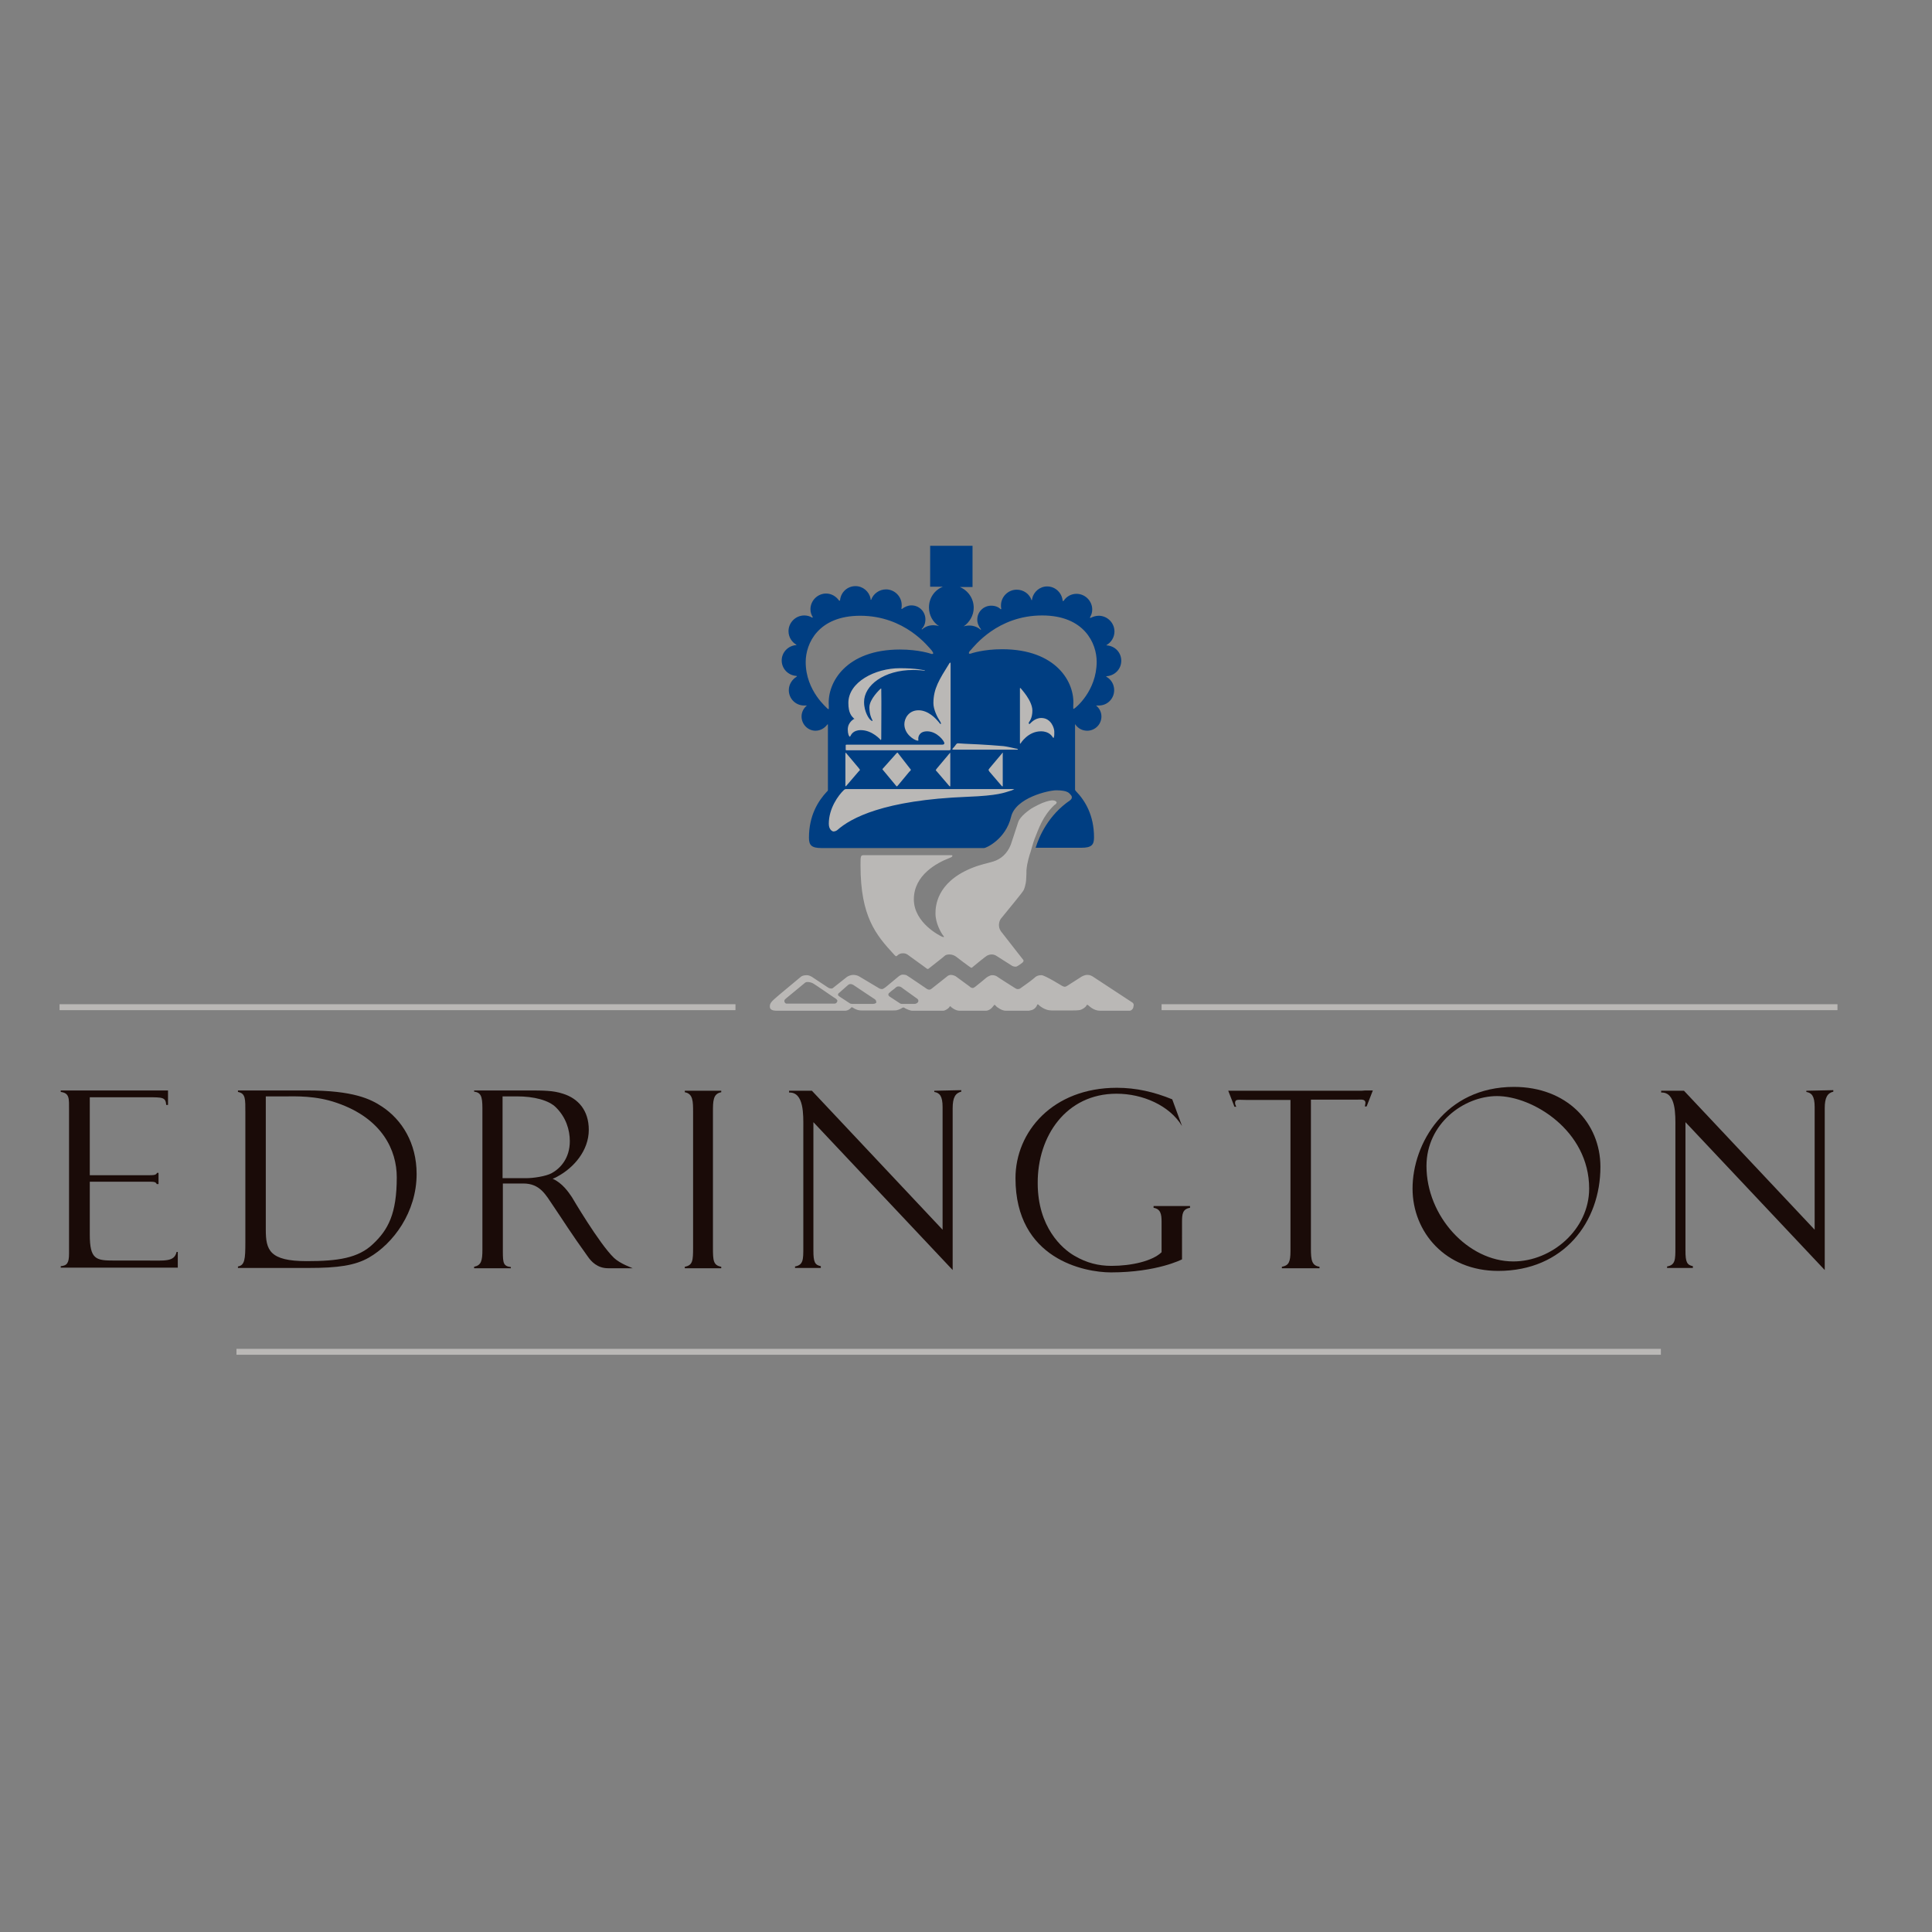 <?xml version="1.0" encoding="utf-8"?>
<!-- Generator: Adobe Illustrator 19.2.1, SVG Export Plug-In . SVG Version: 6.00 Build 0)  -->
<svg version="1.1" id="layer" xmlns="http://www.w3.org/2000/svg" xmlns:xlink="http://www.w3.org/1999/xlink" x="0px" y="0px"
	 viewBox="0 0 652 652" style="enable-background:new 0 0 652 652;" xml:space="preserve">
<rect x="0" y="0" width="652" height="652" fill="#808080" stroke="none"/>
<style type="text/css">
	.st0{fill-rule:evenodd;clip-rule:evenodd;fill:#BAB8B6;}
	.st1{fill:#BAB8B6;}
	.st2{fill:#1A0B08;}
	.st3{fill-rule:evenodd;clip-rule:evenodd;fill:#FFFFFF;}
	.st4{fill-rule:evenodd;clip-rule:evenodd;fill:#003E82;}
</style>
<path class="st0" d="M350.6,265.6l10.7-15.2l-11.9-23.6l-28.8-6.4l-9.3,3.6l-25.8,2.1l-3.2,38.1l-5.9,11.8c0,0,1.3,7.2,2.1,7.2
	C279.5,283.3,350.6,265.6,350.6,265.6"/>
<rect x="20.1" y="338.9" class="st1" width="228.1" height="2"/>
<rect x="392" y="338.9" class="st1" width="228.1" height="2"/>
<rect x="79.8" y="455.2" class="st1" width="480.7" height="2"/>
<path class="st2" d="M510.9,366.8c-23.2,0-34.2,19.2-34.2,34.3c0,14.8,11.2,27.8,28.9,27.8c22.2,0,34.5-16.6,34.5-35.1
	C540.1,378.9,528.7,366.8,510.9,366.8 M510.7,425.7c-15.3,0-29.3-15.3-29.3-32.2c0-14.3,12.6-23.6,23.8-23.6
	c12,0,31.1,11.6,31.1,31.2C536.3,414.9,523.7,425.7,510.7,425.7"/>
<path class="st2" d="M49.2,425.4H38.6c-6.2,0-8.3-0.3-8.3-8.8v-17.8h18.8c2.7,0,3.4-0.1,3.8,0.8h0.6v-3.8h-0.5
	c-0.4,0.9-1.2,0.8-4.4,0.8H30.3v-26.3H50c4.9,0,5.9,0,6.1,2.6h0.6v-4.9H20.5v0.5c3,0.4,2.8,2.2,2.8,6.1v48.4c0,3.3-0.7,4.1-2.8,4.3
	v0.5h39.5v-5.3h-0.4C58.8,425.9,55.7,425.4,49.2,425.4"/>
<path class="st2" d="M129,373.5c-3.9-2.6-9.7-5.5-25.4-5.5H80.3v0.5c2.6,0.5,2.5,2.3,2.5,7v43.7c0,5.8-0.2,7.8-2.5,8.2v0.5h24
	c9.6,0,15.5-0.8,20.2-3.5c8.2-4.7,16.1-15.3,16.1-28.2C140.6,385.7,135.6,377.9,129,373.5 M125.9,419.8c-5,4.8-11.9,5.8-22.4,5.8
	c-12.6,0-13.8-3.8-13.8-10.6v-45h6.8c3.2,0,10.1-0.3,17.2,2.2c15.4,5.3,20.2,16.1,20.2,25.1C133.9,409.6,131,415,125.9,419.8"/>
<path class="st2" d="M207.2,424.5c-5-4.8-14.2-20.5-14.2-20.5c-1.2-1.8-3.3-4.8-6.5-6.2c1.1-0.4,1.7-0.8,1.7-0.8
	c5.4-2.9,10.5-8.7,10.5-15.7c0-6.6-3.6-10.6-8.7-12.2c-3.4-1.1-6.3-1.1-12.7-1.1h-17.3v0.4c2.2,0.3,2.8,1.4,2.8,5.6v47.7
	c0,3.8-0.4,5.3-2.8,5.8v0.5h12.4l0-0.4c-2.5-0.3-2.7-1.3-2.7-5.3v-22.9h6.9c5.7,0,7.6,3.9,10,7.4c3.4,5,6.1,9.4,11.8,17.3
	c1.1,1.6,3.2,3.9,6.8,3.9l8.3,0C213.4,427.9,209.3,426.5,207.2,424.5 M169.6,397.5V370h4.9c5.7,0,10.8,1.3,13.2,3.8
	c3.3,3.3,4.6,7.5,4.6,11.3c0,5.8-3.2,9.2-6.1,10.8c-2,1.1-6.3,1.7-8.5,1.7H169.6z"/>
<path class="st2" d="M458.6,368.1h-39.8c-0.7,0-1.3,0-1.8,0h-2.5l2.1,5.4h0.6c-0.3-0.6-0.4-1-0.4-1.2c0-1.5,1-1.1,3.7-1.1h15v51
	c0,3.7-0.6,4.9-2.9,5.3v0.5h12.7v-0.5c-2.6-0.4-2.9-2.2-2.9-6.2v-50.2H458c1.2,0,2.8-0.3,2.8,1.1c0,0.2-0.1,0.6-0.2,1.2h0.6l2.1-5.4
	h-2.6C460,368.1,459.3,368.1,458.6,368.1"/>
<path class="st2" d="M237.3,368.1h-6.2v0.5c2.8,0.5,2.8,3.1,2.8,6.8V421c0,4.4-0.1,6-2.8,6.5v0.5h12.3v-0.5
	c-2.7-0.5-2.8-2.1-2.8-6.5v-45.6c0-3.8,0-6.3,2.8-6.8v-0.5"/>
<path class="st2" d="M315.3,368.1v0.4c1.8,0.3,2.8,1.4,2.8,5.1V415L274,368.1h-7.7v0.6c5.1-0.2,4.8,7.7,4.8,11.8V421
	c0,4.1,0,5.9-2.8,6.4v0.5h8.7v-0.6c-2-0.4-2.5-1.4-2.5-5.2v-43.4l47,49.9v-54.6c0-3.6,0.9-5.1,2.9-5.6v-0.5"/>
<path class="st2" d="M609.6,368.1v0.4c1.8,0.3,2.8,1.4,2.8,5.1V415l-44.1-46.9h-7.7v0.6c5.1-0.2,4.8,7.7,4.8,11.8V421
	c0,4.1,0,5.9-2.8,6.4v0.5h8.7v-0.6c-2-0.4-2.5-1.4-2.5-5.2v-43.4l47,49.9v-54.6c0-3.6,0.9-5.1,2.9-5.6v-0.5"/>
<path class="st2" d="M374.9,429.4c-8.8,0-32.2-4.4-32.2-31.8c0-15.6,12.5-30.5,34.2-30.5c6.5,0,12.6,1.4,18.7,3.9l3.3,9
	c-4.2-6.9-13.2-10.9-22.1-10.9c-17,0-26.7,14.3-26.6,30.2c0,14.8,8.2,22.1,12.4,24.5c4.1,2.4,8.1,3.4,12.5,3.4
	c6.7,0,13.8-1.6,16.9-4.6v-10.3c0-2.5-0.3-4.3-2.7-4.7l0-0.6h12.3l0,0.6c-2.5,0.4-2.7,2.1-2.7,4.7V425
	C398.9,425,390.5,429.4,374.9,429.4"/>
<path class="st3" d="M349.4,286.1C349.4,286.1,349.4,286.1,349.4,286.1L349.4,286.1"/>
<path class="st4" d="M373.5,228.2c2.7-0.2,4.9-2.4,4.9-5.2c0-2.8-2.1-5-4.9-5.2c-0.1,0-0.1-0.1-0.1-0.1c1.6-0.9,2.7-2.6,2.7-4.6
	c0-2.9-2.4-5.3-5.3-5.3c-1,0-1.9,0.3-2.7,0.7c-0.1,0-0.1,0-0.2,0c0,0-0.1-0.1-0.1-0.1c0.5-0.8,0.8-1.7,0.8-2.7
	c0-2.9-2.4-5.3-5.3-5.3c-1.8,0-3.4,0.9-4.3,2.3c-0.1,0.1-0.2,0.2-0.3,0.1c-0.1,0-0.1-0.1-0.1-0.2c-0.3-2.6-2.5-4.7-5.2-4.7
	c-2.5,0-4.6,1.8-5.1,4.2c0,0,0,0,0,0.1c0,0.1,0,0.1,0,0.2c0,0.1-0.1,0.1-0.1,0.1c0,0-0.1,0-0.1,0c-0.7-2.1-2.7-3.5-5-3.5
	c-2.9,0-5.3,2.4-5.3,5.3c0,0.4,0,0.7,0.1,1.1c0,0.1,0,0.1-0.1,0.2c0,0-0.1,0-0.1,0c-0.8-0.8-1.9-1.2-3.2-1.2c-2.6,0-4.7,2.1-4.7,4.7
	c0,1.2,0.5,2.3,1.2,3.2c0.1,0.1,0.1,0.2,0,0.2c0,0-0.1,0-0.1,0c-1-0.9-2.4-1.4-3.8-1.4c-0.7,0-1.3,0.1-1.9,0.3h0
	c2-1.4,3.4-3.7,3.4-6.3c0-3.2-2-5.9-4.7-7h4.3v-13.9h-14.3V198h4.3c-2.8,1.1-4.7,3.8-4.7,7c0,2.6,1.3,5,3.4,6.3h0
	c-0.6-0.2-1.3-0.3-1.9-0.3c-1.5,0-2.8,0.5-3.8,1.4c0,0-0.1,0-0.1,0c-0.1-0.1,0-0.1,0-0.2c0.8-0.8,1.2-1.9,1.2-3.2
	c0-2.6-2.1-4.7-4.7-4.7c-1.2,0-2.3,0.5-3.2,1.2c0,0,0,0-0.1,0c-0.1,0-0.1-0.1-0.1-0.2c0.1-0.3,0.1-0.7,0.1-1.1
	c0-2.9-2.4-5.3-5.3-5.3c-2.3,0-4.3,1.5-5,3.5c0,0-0.1,0.1-0.1,0c-0.1,0-0.1-0.1-0.1-0.1c0-0.1,0-0.1,0-0.2c0,0,0,0,0-0.1
	c-0.5-2.4-2.6-4.2-5.1-4.2c-2.7,0-4.9,2-5.2,4.7c0,0.1,0,0.2-0.1,0.2c-0.1,0.1-0.2-0.1-0.3-0.1c-1-1.4-2.6-2.3-4.3-2.3
	c-2.9,0-5.3,2.4-5.3,5.3c0,1,0.3,1.9,0.8,2.7c0,0,0,0.1-0.1,0.1c-0.1,0-0.1,0-0.2,0c-0.8-0.5-1.7-0.7-2.6-0.7
	c-2.9,0-5.3,2.4-5.3,5.3c0,2,1.1,3.7,2.7,4.6c0,0-0.1,0.1-0.1,0.1c-2.7,0.2-4.9,2.4-4.9,5.2c0,2.8,2.2,5,4.9,5.2
	c0.1,0,0.2,0,0.2,0.1c0,0.1,0,0.1-0.1,0.2c-1.5,0.9-2.6,2.6-2.6,4.5c0,2.9,2.3,5.2,5.2,5.2c0.3,0,0.6,0,0.8,0c0,0,0,0,0.1,0l0,0
	c-1.1,0.9-1.8,2.2-1.8,3.7c0,2.6,2.1,4.8,4.7,4.8c1.7,0,3.1-0.9,4-2.1c0,0,0.1-0.1,0.2,0c0,0.1,0,0.2,0,0.2v21.9
	c0,0.2-0.1,0.4-0.3,0.5c-3,3.2-6.1,8.1-6.1,15.6c0,2.5,0.8,3.5,4.3,3.5c0,0,9.6,0,15.3,0l39.5,0c0.7,0,7.3-3,9.1-10.5
	c1.5-6.5,12.7-9,15.3-9c1.8,0,3.2,0.3,3.5,0.5c0.5,0.2,0.8,0.4,1.3,1c0.2,0.2,0.4,0.5,0.4,0.7c0,0.1,0,0.2,0,0.3
	c0,0.4-0.5,0.8-0.6,0.9c-7.3,5-10.4,12.1-11.6,16c5.7,0,15.4,0,15.4,0c3.5,0,4.3-1,4.3-3.5c0-7.5-3-12.4-6.1-15.6
	c-0.1-0.2-0.3-0.3-0.3-0.5v-21.9c0,0,0-0.2,0-0.2c0.1,0,0.1,0.1,0.1,0.1c0.9,1.3,2.3,2.1,4,2.1c2.6,0,4.8-2.1,4.8-4.8
	c0-1.5-0.7-2.8-1.8-3.7l0,0c0,0,0,0,0.1,0c0.2,0,0.5,0,0.8,0c2.9,0,5.2-2.3,5.2-5.2c0-1.9-1-3.6-2.6-4.5c-0.1-0.1-0.1-0.1-0.1-0.2
	C373.4,228.2,373.4,228.3,373.5,228.2 M320.3,224c0,0,0.2-0.4,0.4-0.4c0.1,0.1,0.1,0.2,0.1,0.4c0,1,0,2.2,0,3.3v25.4
	c0,0.1,0,0.3-0.1,0.4c-0.2,0.1-0.3,0.1-0.5,0.1h-34.5c-0.3,0-0.3-0.1-0.3-0.3v-1.3c0-0.2,0-0.3,0.4-0.3H318c0.5,0,0.7-0.2,0.7-0.5
	c0-0.7-2.5-4-5.8-4c-2.7,0-3,1.9-3,2.4c0,0.1,0,0.2,0,0.3c0,0.1,0.1,0.3,0,0.4c-0.1,0.1-0.4,0-0.5,0c-1.1-0.3-4.2-2.2-4.2-5.5
	c0-1.9,1.4-4.7,4.8-4.7c3.4,0,6,3.1,6.1,3.2c0.1,0.1,1.1,1.2,1.1,1.3c0,0,0.2,0.2,0.3,0.1c0.1-0.1,0.1-0.2,0-0.3
	c0-0.1-0.1-0.4-0.4-0.8c-0.8-1.2-2.1-3.8-2.1-5.9C315,232.4,317,229.3,320.3,224 M320.7,254.5v10.8c0,0.2-0.2,0-0.3,0l-4.2-4.9
	c-0.1-0.1-0.4-0.4-0.4-0.5c0-0.1,0.3-0.4,0.4-0.6l4.2-5c0.1-0.1,0.2-0.2,0.2-0.2C320.7,254,320.7,254,320.7,254.5 M307.4,259.8
	c0,0.1-0.3,0.5-0.5,0.6l-3.9,4.7c-0.2,0.2-0.3,0.4-0.5,0.2l-4.4-5.3c-0.1-0.1-0.3-0.3-0.3-0.4c0-0.1,0.2-0.3,0.3-0.4l4.1-4.6
	c0.2-0.2,0.3-0.4,0.6-0.6c0,0,0,0,0,0c0.1,0,0.2,0,0.2,0.1l4.2,5.4C307.3,259.6,307.4,259.7,307.4,259.8 M285.4,254
	c0.1,0,0.2,0.1,0.2,0.2l4.2,5c0.1,0.2,0.4,0.5,0.4,0.6c0,0.2-0.3,0.4-0.4,0.5l-4.2,4.9c-0.1,0.1-0.3,0.3-0.3,0v-10.8
	C285.4,254,285.4,254,285.4,254 M288.2,242.5c-0.8-0.8-1.9-1.8-1.9-5.3c0-7,9-11.7,17.4-11.7c5.6,0,8.1,0.7,8.2,0.7
	c0,0,0.2,0,0.2,0.1c0,0.1-0.3,0.1-0.4,0c-0.3,0-1.5-0.2-3.5-0.2c-9.9,0-16.6,5.2-16.6,10.8c0,3.5,1.8,5.7,1.9,5.8
	c0.1,0.1,0.7,0.7,0.9,0.6c0.1-0.1,0-0.2,0-0.3c-0.1-0.1-0.1-0.2-0.2-0.4c0,0-0.8-1.4-0.8-3.9c0-2.8,3.6-6.1,3.7-6.2
	c0,0,0.2-0.2,0.3-0.1c0.1,5.6,0,11.2,0,16.8c0,0.2,0,0.3-0.1,0.5c0,0.1-0.1,0-0.1,0c0,0-2.8-3.3-6.7-3.3c-2.7,0-3.3,1.7-3.4,1.8
	c-0.1,0.2-0.2,0.4-0.3,0.4c-0.3,0-0.7-1-0.7-2.4c0-2.6,2.2-3.6,2.3-3.7C288.6,242.8,288.4,242.6,288.2,242.5 M271.9,223.4
	c0-6.2,4.2-15.6,18.4-15.6c15.1,0,23,10.5,24.2,11.8c0,0.1,0.1,0.1,0.1,0.2c0.2,0.2,0.4,0.6,0.3,0.8c-0.1,0.1-0.3,0.1-0.5,0.1
	c-0.3-0.1-4.3-1.5-10.7-1.5c-18.2,0-24.6,11.2-24,18.9c0,0.4,0,0.7,0,1.1c0,0.3-0.3,0-0.5-0.1C279.3,239,271.9,233.3,271.9,223.4
	 M340.9,266.9c-2,0.6-4,1.6-14.5,2c-28.2,1.1-39.3,7.2-43.8,11.2c-0.1,0.1-0.7,0.5-1.3,0.5c-0.4,0-1.6-0.6-1.6-2.6
	c0-5.2,3.2-9.6,5.1-11.4c0.2-0.2,0.4-0.3,0.7-0.3l56.6,0c0.1,0,0.2,0,0.2,0C342.2,266.4,341.4,266.8,340.9,266.9 M333.6,259.8
	c0-0.1,0.3-0.4,0.4-0.6l4.2-5c0.1-0.1,0.2-0.2,0.2-0.2c0.1,0,0,0,0,0.5v10.8c0,0.2-0.2,0-0.3,0l-4.2-4.9
	C333.9,260.3,333.6,260,333.6,259.8 M343.3,253c-0.1,0-0.3,0-0.4,0l-20.8,0c-0.2,0-0.6,0-0.7-0.1c-0.1-0.1,0.2-0.4,0.3-0.5
	c0.2-0.2,0.8-0.9,0.8-1c0.2-0.2,0.3-0.4,0.5-0.5c0.3-0.1,0.7,0,1.1,0c0.4,0,1.5,0.1,1.6,0.1c0.6,0,7.4,0.3,13,0.8
	c0.9,0.1,3.7,0.7,4,0.8c0.1,0,0.8,0.1,0.8,0.3C343.6,253,343.4,253,343.3,253 M355.7,248.5c0,0.2,0,0.5-0.2,0.5
	c-0.1,0-0.3-0.2-0.3-0.3c-0.1-0.1-1-1.9-3.9-1.9c-4.4,0-6.8,4-6.9,4.1c0,0-0.1,0.1-0.1,0.1c-0.1,0-0.1-0.3-0.1-0.4v-18.3
	c0-0.1,0.1-0.1,0.2-0.1c0.1,0.2,4,4.2,4,7.6c0,2.4-0.9,3.6-1,3.7c-0.1,0.1-0.3,0.4-0.2,0.7c0.1,0.1,0.2,0.2,0.3,0.1
	c0.2-0.1,1.6-2,3.9-2c3.3,0,4.4,3.4,4.4,4.6C355.8,248.2,355.8,248.3,355.7,248.5 M362.7,239c-0.1,0.1-0.5,0.4-0.5,0.1
	c0-0.4,0-0.7,0-1.1c0.6-7.7-5.7-18.9-24-18.9c-6.4,0-10.4,1.4-10.7,1.5c-0.2,0-0.4,0.1-0.5-0.1c-0.1-0.2,0.1-0.6,0.3-0.8
	c0-0.1,0.1-0.1,0.2-0.2c1.2-1.3,9.1-11.8,24.2-11.8c14.2,0,18.4,9.4,18.4,15.6C370.1,233.3,362.8,239,362.7,239"/>
<path class="st0" d="M356.6,270.8c0-0.2-0.4-0.7-1.5-0.7c-0.3,0-1.4,0.1-3.4,0.9c-0.1,0-2.6,1.2-3.7,1.9c-0.6,0.4-3.8,2.6-4.4,4.6
	c-0.6,2-2.3,6.9-2.5,7.6c-1.2,3-3.3,4.8-5.8,5.6c-2.6,0.8-4.3,1-7.5,2.3c-11.9,4.9-12.1,13.1-12.1,15.3c0,3.3,1.9,6.5,2.5,7.3
	c0.1,0.2,0.5,0.4,0.3,0.6c-0.1,0.1-0.3,0-0.6-0.1c-0.3-0.1-9.5-4.5-9.5-12.6c0-8.2,7.8-12.3,11.9-13.9c1.1-0.4,1.1-0.6,1.1-0.8
	c0-0.2-0.2-0.2-0.3-0.2c-0.2,0-28.5,0-29.5,0c-1.2,0-1.2,0.2-1.2,3.5c0,17.2,5.2,23.4,11.2,29.9c0.2,0.2,0.6,0.7,0.8,0.7
	c0.2,0,0.4-0.2,0.5-0.3c0.3-0.3,0.9-0.7,1.8-0.7c0.9,0,1.3,0.3,1.5,0.4c0,0,6.1,4.4,6.2,4.5c0.2,0.2,0.5,0.4,0.7,0.4
	c0.2,0,0.3-0.1,0.4-0.2c0.2-0.2,5.4-4.2,5.5-4.4c0.2-0.1,0.6-0.3,1.4-0.3c0.9,0,1.6,0.3,2.2,0.7c0,0,4.9,3.8,5.2,3.8
	c0.2,0,0.3-0.1,0.5-0.3c0.8-0.7,4.4-3.6,4.8-3.8c0.2-0.1,0.8-0.4,1.6-0.4c0.7,0,1.3,0.3,1.6,0.5c0,0,5,3.2,5.2,3.3
	c0.3,0.2,1,0.4,1.5,0.3c0.4-0.1,1.9-1.2,2-1.3c0.3-0.3,0.6-0.6,0.3-1c0,0-4.8-6.1-7.5-9.6c-1.1-1.5-0.7-3.4,0-4.3
	c2.8-3.5,7.3-8.8,7.7-9.7c0.7-1.7,0.8-3.2,0.8-3.6c0.1-1.1,0.1-2.6,0.1-3c0.2-2.7,1.2-5.7,1.4-6.2c0.1-0.3,0.9-3.3,1.3-4.3
	c1.4-3.4,2.7-7.7,6.7-11.5C356.2,271.5,356.6,271.1,356.6,270.8"/>
<path class="st0" d="M381.8,338.1c-0.8-0.5-13.1-8.6-13.1-8.6c-0.2-0.1-0.8-0.5-1.7-0.5c-1,0-1.8,0.5-2,0.6l-4.7,3
	c-0.3,0.2-0.6,0.4-1,0.4c-0.3,0-0.6-0.2-0.9-0.3c0,0-5.8-3.6-6.9-3.6c-1.4,0-2,0.5-2.4,0.9c-0.5,0.5-3.8,2.9-4.7,3.5
	c-0.2,0.2-0.6,0.3-1,0.3c-0.3,0-0.8-0.3-1.1-0.5c0,0-5.4-3.4-5.9-3.8c-0.5-0.3-1-0.4-1.6-0.4c-0.8,0-1.9,0.8-2,0.9
	c-0.1,0.1-3.5,2.9-3.8,3.1c-0.3,0.2-0.6,0.4-0.9,0.3c-0.2,0-0.5-0.2-0.7-0.3c-0.1-0.1-0.2-0.2-0.2-0.2s-4.5-3.3-4.5-3.3
	c-0.2-0.2-1.1-0.6-1.8-0.6c-0.5,0-1,0.3-1,0.3l-5.3,4.2c0,0-0.3,0.2-0.4,0.3c-0.4,0.3-0.9,0.2-1.3,0c0,0-6.6-4.5-7-4.7
	c-0.2-0.1-0.7-0.2-1.3-0.2c-0.5,0-1.2,0.5-1.2,0.5l-4.1,3.4c0,0-1,0.9-1.6,1c-0.4,0-0.6-0.1-0.9-0.2l-6.7-4
	c-0.6-0.4-1.4-0.6-2.2-0.6c-0.7,0-1.7,0.4-2.1,0.7c-0.4,0.3-4.8,3.8-4.8,3.8c-0.2,0.1-0.3,0.1-0.5,0.1c-0.5,0-0.8-0.2-1-0.3
	c0,0-5.3-3.5-5.6-3.7c-0.4-0.2-0.9-0.5-1.7-0.5c-1,0-1.7,0.3-2,0.6c-0.3,0.3-8,6.6-8.7,7.3c-1.3,1.1-1.7,1.8-1.7,2.6
	c0,0.6,0.1,1.5,2.4,1.5h22.9c1.1,0,1.8-0.7,1.9-0.8c0,0,0.3-0.4,0.5-0.4c0.2,0,1.4,1.1,3.1,1.1h10.7c0.4,0,1.1,0,1.4-0.1
	c0.9-0.2,1.7-0.7,1.8-0.8c0.5-0.2,0.6-0.1,1,0.2c0.2,0.1,1.6,0.8,2.4,0.8h10.3c0.9,0,1.8-0.8,2.1-1.1c0.1-0.2,0.2-0.4,0.4-0.4
	c0.1,0,0.2,0,0.2,0.2c0.2,0.1,1.4,1.3,3,1.3h8.7c1.9,0,2.8-2,3-2c0.2,0,0.5,0.4,0.8,0.7c0.1,0,1.5,1.3,3.1,1.3h7.5
	c0.2,0,0.4,0,0.6-0.1c0.2,0,0.4-0.1,0.5-0.1c0.8-0.2,1.3-0.7,1.7-1.3c0.1-0.1,0.2-0.5,0.2-0.5c0.1-0.1,0.2-0.1,0.2-0.2
	c0.1,0,0.3,0.2,0.4,0.3c0.1,0.1,1.9,1.8,4.2,1.8c0.2,0,6.7,0,7.1,0c0.8,0,1.6,0,2.3-0.1c1.2-0.2,2-1,2.2-1.2
	c0.1-0.1,0.2-0.2,0.2-0.3c0.1-0.2,0.2-0.3,0.3-0.3c0.1,0,0.2,0,0.4,0.2c0.4,0.3,1.8,1.8,4,1.8h9.9c0.6,0,1.3-0.7,1.3-1.4
	C382.8,338.7,382.3,338.4,381.8,338.1 M282.2,338.5c-0.1,0.1-0.3,0.2-0.7,0.2h-15.9l-0.1,0c-0.1,0-0.3,0-0.5-0.2
	c-0.3-0.3-0.4-0.7-0.2-1.1l0.1-0.1l0,0c0.1-0.1,0.2-0.2,0.3-0.3c0.1-0.1,5.6-4.6,6.3-5.2c0.2-0.2,0.5-0.4,1-0.4
	c0.7,0,1.5,0.2,2.1,0.6c0.1,0,6.8,4.6,6.8,4.6l0.2,0.1c0.4,0.3,1,0.6,1,1.1C282.5,338.2,282.3,338.4,282.2,338.5 M294.5,338.8h-6.9
	c-0.3,0-0.4-0.1-0.6-0.1l-0.2-0.1l-3.5-2.3c-0.2-0.2-0.5-0.3-0.5-0.6c0-0.4,0.3-0.6,0.6-0.8c0.1-0.1,0.1-0.1,0.2-0.2l2.5-2.2
	c0.2-0.2,0.5-0.4,0.9-0.4c0.5,0,0.8,0.2,1,0.3c0.1,0.1,7.2,4.8,7.2,4.8c0.3,0.2,0.5,0.5,0.5,0.9
	C295.9,338.4,295.4,338.8,294.5,338.8 M309.8,338.2c-0.3,0.4-0.8,0.6-1.2,0.6h-4.3c-0.2,0-0.4-0.1-0.6-0.2l-3.5-2.3l-0.1-0.1l0,0
	c-0.2-0.2-0.3-0.3-0.3-0.5c0-0.4,0.2-0.6,0.4-0.7c0.4-0.4,0.8-0.7,1.2-1l0.4-0.3l0.1-0.1c0.2-0.2,0.4-0.3,0.6-0.5
	c0.1-0.1,0.3-0.1,0.5-0.2c0.1,0,0.2,0,0.3,0c0.6,0,0.9,0.3,1.2,0.5l0.1,0.1l4.6,3.3c0.2,0.1,0.3,0.2,0.4,0.3
	C310,337.4,310,337.9,309.8,338.2"/>
</svg>
